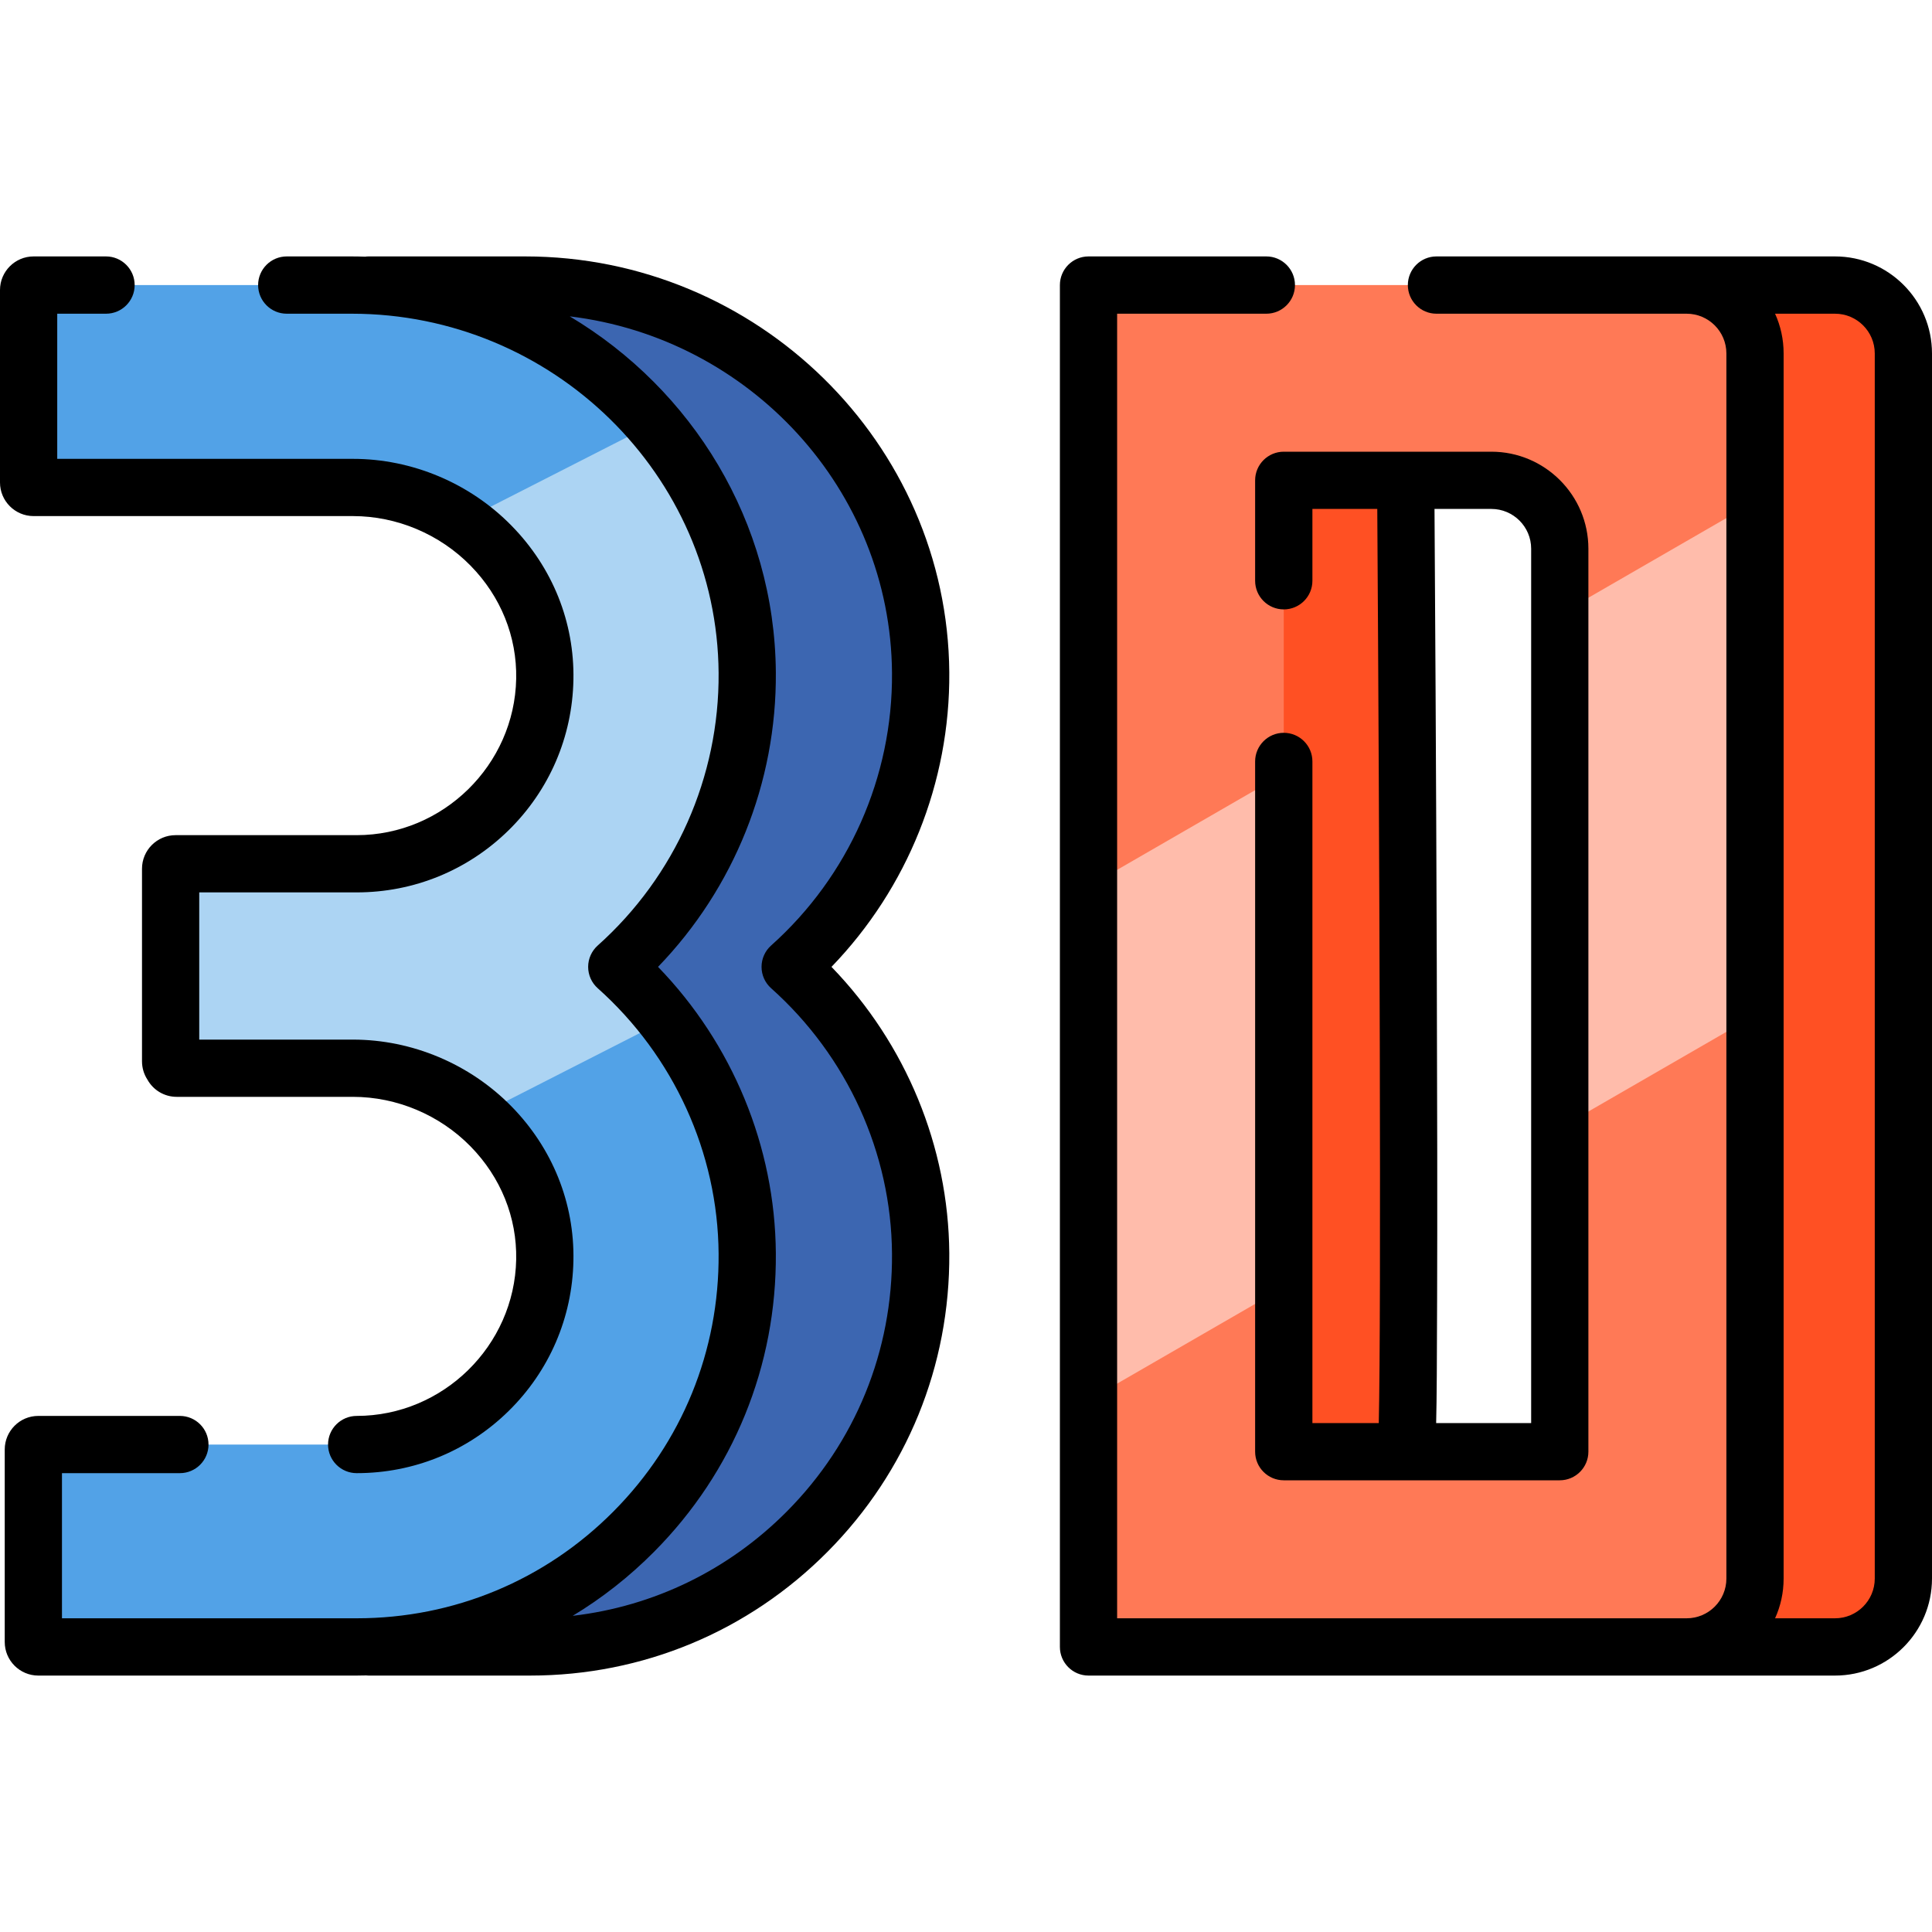 <svg width="40" height="40" viewBox="0 0 40 40" fill="none" xmlns="http://www.w3.org/2000/svg">
<path d="M34.341 34.098H37.992C38.773 34.098 39.407 33.464 39.407 32.682V30.055V9.945V7.318C39.407 6.536 38.773 5.902 37.992 5.902H34.341V34.098Z" fill="#FF5023"/>
<path d="M29.104 30.055C29.24 30.055 29.104 9.945 29.104 9.945L24.805 8.507V31.232H28.422L29.104 30.055Z" fill="#FF5023"/>
<path d="M7.63 34.098H10.975C15.461 34.098 19.094 30.445 19.061 25.951C19.043 23.591 17.999 21.481 16.36 20.018C18.031 18.525 19.079 16.349 19.061 13.927C19.028 9.468 15.332 5.902 10.874 5.902H7.63L12.139 10.681L13.345 15.037L11.648 17.982L9.808 20.375L12.998 24.118L12.63 26.694L10.483 30.805L7.63 34.098Z" fill="#3C66B1"/>
<path d="M2.195 5.902H0.695C0.639 5.902 0.593 5.948 0.593 6.004V9.99C0.593 10.046 0.639 10.092 0.695 10.092H7.308C9.492 10.092 11.322 11.88 11.28 14.064C11.239 16.18 9.511 17.883 7.385 17.883H3.635C3.578 17.883 3.532 17.929 3.532 17.986V21.971C3.532 22 3.544 22.025 3.562 22.044C3.575 22.086 3.613 22.116 3.659 22.116H7.308C9.492 22.116 11.322 23.904 11.28 26.088C11.239 28.204 9.511 29.908 7.385 29.908H3.724H0.793C0.736 29.908 0.69 29.953 0.69 30.01V33.995C0.69 34.052 0.736 34.098 0.793 34.098H7.385C11.871 34.098 15.504 30.445 15.471 25.951C15.453 23.591 14.409 21.481 12.77 20.018C14.441 18.525 15.489 16.348 15.471 13.927C15.438 9.468 11.742 5.902 7.284 5.902H5.937L2.195 5.902Z" fill="#52A2E7"/>
<path d="M26.218 5.902H22.537V9.945V30.055V34.098H26.579H32.293H34.92C35.702 34.098 36.336 33.464 36.336 32.682V30.055V9.945V7.318C36.336 6.536 35.702 5.902 34.92 5.902H29.74H26.218ZM26.579 12.024V9.945H30.878C31.659 9.945 32.293 10.578 32.293 11.36V30.055H26.579V15.765V12.024H26.579Z" fill="#FF7956"/>
<path d="M12.77 20.065C14.441 18.572 15.489 16.396 15.471 13.974C15.456 11.989 14.715 10.181 13.504 8.785L9.525 10.814C10.597 11.528 11.306 12.742 11.28 14.111C11.239 16.227 9.511 17.931 7.385 17.931H3.635C3.578 17.931 3.532 17.977 3.532 18.033V22.019C3.532 22.047 3.544 22.073 3.562 22.091C3.575 22.133 3.613 22.164 3.659 22.164H7.308C8.281 22.164 9.182 22.519 9.88 23.105L13.764 21.125C13.464 20.743 13.132 20.388 12.77 20.065Z" fill="#ACD4F3"/>
<path d="M22.537 18.351V28.988L26.579 26.654V16.017L22.537 18.351Z" fill="#FFBCAB"/>
<path d="M36.336 10.384L32.293 12.718V23.355L36.336 21.021V10.384Z" fill="#FFBCAB"/>
<path d="M0.695 10.685H7.308C8.215 10.685 9.103 11.059 9.743 11.712C10.369 12.35 10.704 13.181 10.687 14.053C10.653 15.838 9.172 17.291 7.385 17.291H3.635C3.251 17.291 2.94 17.603 2.94 17.986V21.971C2.94 22.109 2.979 22.24 3.052 22.352C3.173 22.57 3.402 22.709 3.659 22.709H7.308C8.215 22.709 9.103 23.083 9.743 23.736C10.368 24.374 10.704 25.205 10.687 26.077C10.653 27.862 9.172 29.315 7.385 29.315C7.058 29.315 6.792 29.58 6.792 29.908C6.792 30.235 7.058 30.5 7.385 30.5C8.569 30.5 9.685 30.044 10.53 29.214C11.373 28.386 11.85 27.28 11.872 26.099C11.895 24.907 11.439 23.773 10.589 22.906C9.727 22.027 8.531 21.524 7.308 21.524H4.125V18.476H7.385C8.569 18.476 9.685 18.019 10.53 17.19C11.373 16.362 11.85 15.256 11.872 14.075C11.895 12.883 11.44 11.748 10.589 10.882C9.728 10.003 8.532 9.5 7.308 9.5H1.185V6.495H2.195C2.523 6.495 2.788 6.229 2.788 5.902C2.788 5.575 2.522 5.309 2.195 5.309H0.695C0.312 5.309 0 5.621 0 6.004V9.99C0 10.373 0.312 10.685 0.695 10.685Z" fill="black"/>
<path d="M10.874 5.309H7.63C7.606 5.309 7.582 5.311 7.559 5.314C7.467 5.311 7.376 5.309 7.284 5.309H5.937C5.609 5.309 5.344 5.575 5.344 5.902C5.344 6.229 5.609 6.495 5.937 6.495H7.284C11.441 6.495 14.848 9.831 14.878 13.931C14.894 16.083 13.982 18.14 12.375 19.576C12.249 19.689 12.177 19.849 12.177 20.018C12.177 20.187 12.249 20.348 12.375 20.46C13.95 21.866 14.863 23.869 14.878 25.955C14.893 27.968 14.121 29.863 12.703 31.291C11.286 32.719 9.397 33.505 7.385 33.505H1.283V30.5H3.724C4.051 30.5 4.317 30.235 4.317 29.908C4.317 29.58 4.051 29.315 3.724 29.315H0.793C0.409 29.315 0.098 29.627 0.098 30.01V33.996C0.098 34.379 0.41 34.691 0.793 34.691H7.385C7.451 34.691 7.517 34.69 7.582 34.688C7.598 34.689 7.614 34.691 7.63 34.691H10.975C13.306 34.691 15.493 33.78 17.135 32.126C18.776 30.472 19.671 28.277 19.654 25.946C19.637 23.737 18.756 21.61 17.215 20.018C18.788 18.389 19.671 16.201 19.654 13.922C19.618 9.173 15.68 5.309 10.874 5.309ZM15.965 20.46C17.54 21.866 18.453 23.869 18.468 25.955C18.483 27.968 17.711 29.863 16.293 31.291C15.085 32.508 13.535 33.258 11.857 33.454C12.465 33.087 13.031 32.643 13.544 32.126C15.186 30.472 16.081 28.277 16.063 25.946C16.047 23.737 15.165 21.61 13.624 20.018C15.198 18.389 16.08 16.201 16.063 13.922C16.04 10.8 14.33 8.061 11.796 6.55C15.523 7 18.44 10.138 18.468 13.931C18.484 16.083 17.572 18.14 15.965 19.576C15.839 19.688 15.767 19.849 15.767 20.018C15.767 20.187 15.839 20.348 15.965 20.46Z" fill="black"/>
<path d="M26.579 15.172C26.252 15.172 25.986 15.438 25.986 15.765V30.055C25.986 30.383 26.252 30.648 26.579 30.648H32.293C32.62 30.648 32.886 30.383 32.886 30.055V11.36C32.886 10.253 31.985 9.352 30.877 9.352H26.579C26.252 9.352 25.986 9.617 25.986 9.945V12.024C25.986 12.352 26.252 12.617 26.579 12.617C26.906 12.617 27.172 12.352 27.172 12.024V10.537H28.515C28.56 17.445 28.599 27.143 28.546 29.463H27.172V15.765C27.172 15.437 26.906 15.172 26.579 15.172ZM30.877 10.537C31.331 10.537 31.701 10.906 31.701 11.36V29.463H29.734C29.747 28.955 29.75 28.154 29.754 26.857C29.76 25.183 29.757 22.858 29.747 19.947C29.734 15.995 29.71 12.012 29.7 10.537L30.877 10.537Z" fill="black"/>
<path d="M37.992 5.309H34.92H34.341H29.74C29.413 5.309 29.148 5.575 29.148 5.902C29.148 6.229 29.413 6.495 29.74 6.495H34.341H34.92C35.374 6.495 35.743 6.864 35.743 7.318V32.682C35.743 33.136 35.374 33.505 34.92 33.505H34.341H23.129V6.495H26.218C26.545 6.495 26.811 6.229 26.811 5.902C26.811 5.575 26.545 5.309 26.218 5.309H22.537C22.209 5.309 21.944 5.575 21.944 5.902V34.098C21.944 34.425 22.209 34.691 22.537 34.691H34.341H34.92H37.992C39.099 34.691 40 33.79 40 32.682V7.318C40 6.21 39.099 5.309 37.992 5.309ZM38.815 32.682C38.815 33.136 38.446 33.505 37.992 33.505H36.751C36.865 33.254 36.928 32.975 36.928 32.682V7.318C36.928 7.024 36.865 6.746 36.751 6.495H37.992C38.446 6.495 38.815 6.864 38.815 7.318V32.682Z" fill="black"/>
</svg>
